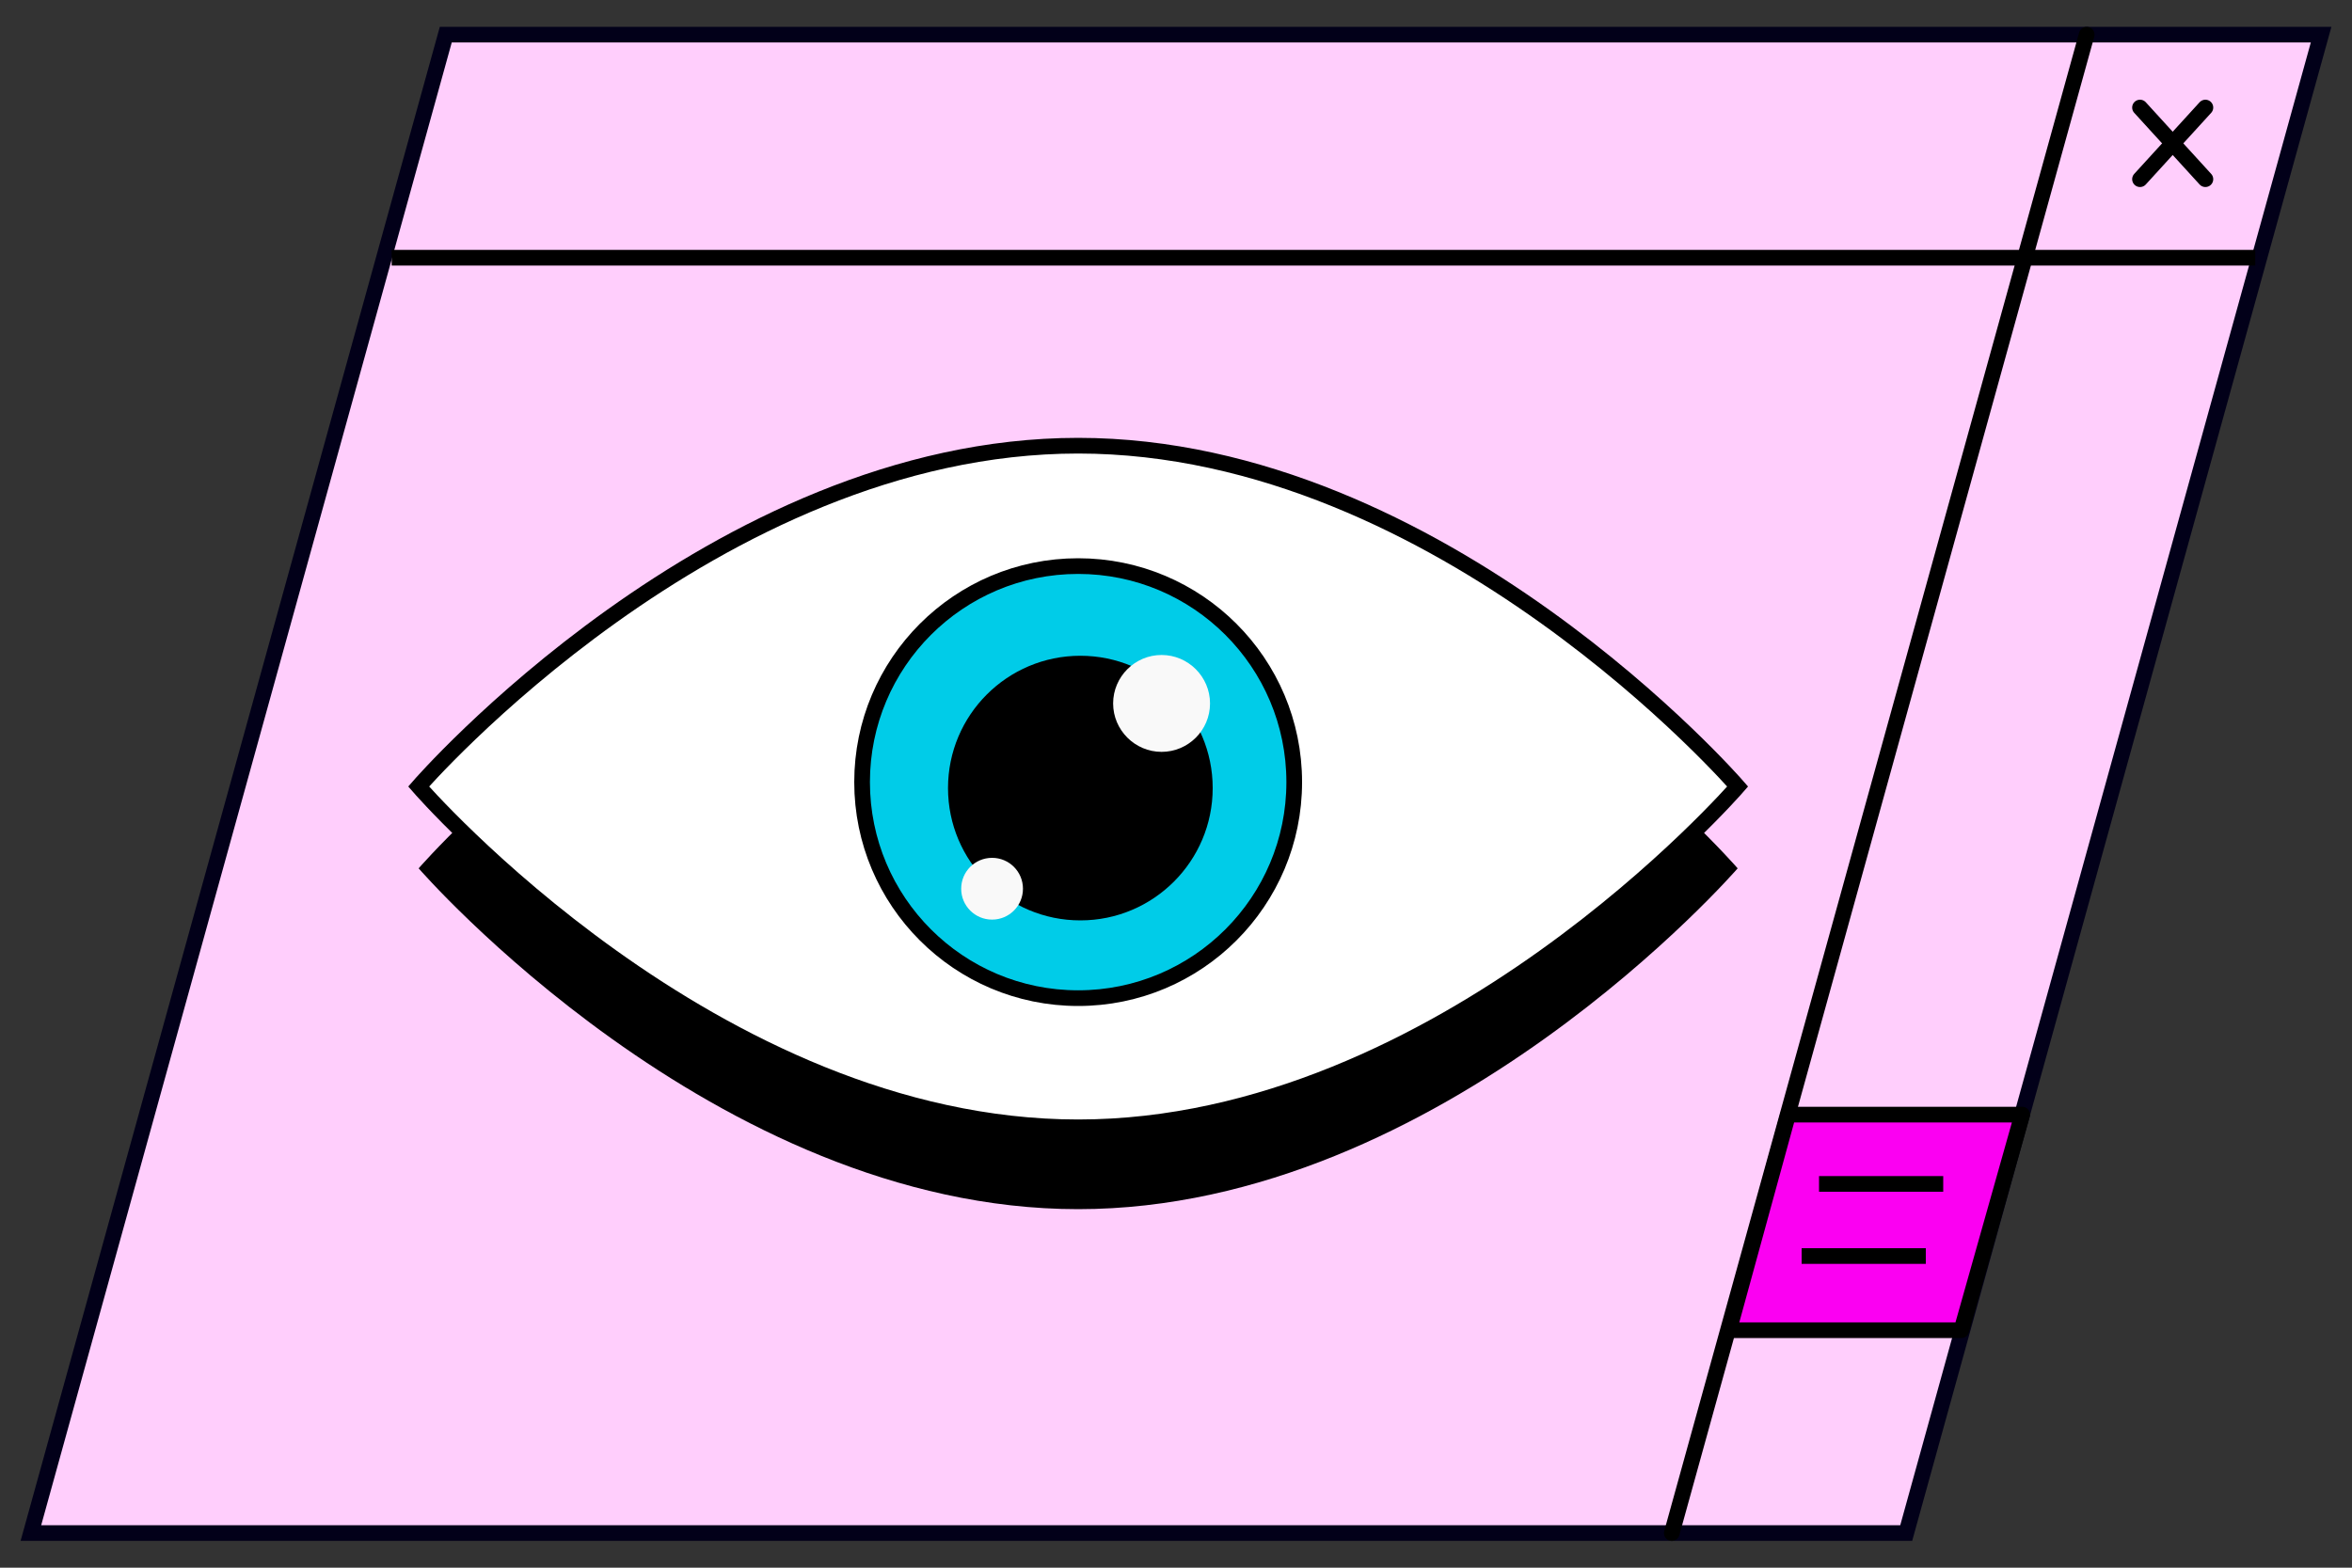 <?xml version="1.0" encoding="UTF-8"?><svg id="Layer_1" xmlns="http://www.w3.org/2000/svg" viewBox="0 0 150 100"><rect x="0" y="0" width="150" height="100" fill="#333333" stroke="none"/><defs><style>.cls-1,.cls-2,.cls-3,.cls-4,.cls-5{stroke:#000;}.cls-1,.cls-2,.cls-5{stroke-linecap:round;stroke-linejoin:round;}.cls-1,.cls-6{fill:#fff;}.cls-7{fill:#ffcefc;stroke:#020019;}.cls-7,.cls-3,.cls-4{stroke-miterlimit:10;}.cls-2{fill:#00daf1;}.cls-8{fill:#00cce8;}.cls-9{fill:#f9f9f9;}.cls-3{fill:#d3f700;}.cls-4{fill:none;}.cls-5{fill:#fb00f2;}</style></defs><polygon class="cls-7" points="1.97 97.79 121.57 97.79 148.03 2.21 28.43 2.21 1.97 97.79"/><line class="cls-1" x1="140.65" y1="6.86" x2="136.48" y2="11.43"/><line class="cls-1" x1="136.48" y1="6.86" x2="140.65" y2="11.43"/><line class="cls-2" x1="106.62" y1="97.79" x2="133.08" y2="2.21"/><line class="cls-3" x1="143.83" y1="16.44" x2="24.98" y2="16.44"/><polygon class="cls-5" points="125.09 84.85 110.27 84.85 114.04 71.1 128.97 71.1 125.09 84.85"/><line class="cls-4" x1="116.01" y1="75.52" x2="123.93" y2="75.52"/><line class="cls-4" x1="114.9" y1="80.12" x2="122.82" y2="80.12"/><path d="M110.82,55.39s-18.83,21.74-42.06,21.74-42.06-21.74-42.06-21.74c0,0,18.83-21.74,42.06-21.74s42.06,21.74,42.06,21.74"/><path class="cls-6" d="M110.82,50.17s-18.83,21.74-42.06,21.74-42.06-21.74-42.06-21.74c0,0,18.83-21.74,42.06-21.74s42.06,21.74,42.06,21.74"/><path class="cls-4" d="M110.82,50.17s-18.83,21.74-42.06,21.74-42.06-21.74-42.06-21.74c0,0,18.83-21.74,42.06-21.74s42.06,21.74,42.06,21.74Z"/><path class="cls-8" d="M82.54,49.89c0,7.61-6.17,13.78-13.78,13.78s-13.78-6.17-13.78-13.78,6.17-13.78,13.78-13.78,13.78,6.17,13.78,13.78"/><circle class="cls-4" cx="68.76" cy="49.89" r="13.78"/><path d="M77.34,50.27c0,4.66-3.78,8.44-8.44,8.44s-8.44-3.78-8.44-8.44,3.78-8.44,8.44-8.44,8.44,3.78,8.44,8.44"/><path class="cls-9" d="M77.17,44.87c0,1.71-1.39,3.09-3.09,3.09s-3.09-1.39-3.09-3.09,1.39-3.09,3.09-3.09,3.09,1.39,3.09,3.09"/><path class="cls-9" d="M65.24,56.69c0,1.09-.88,1.97-1.97,1.97s-1.97-.88-1.97-1.97.88-1.97,1.97-1.97,1.97.88,1.97,1.97"/></svg>